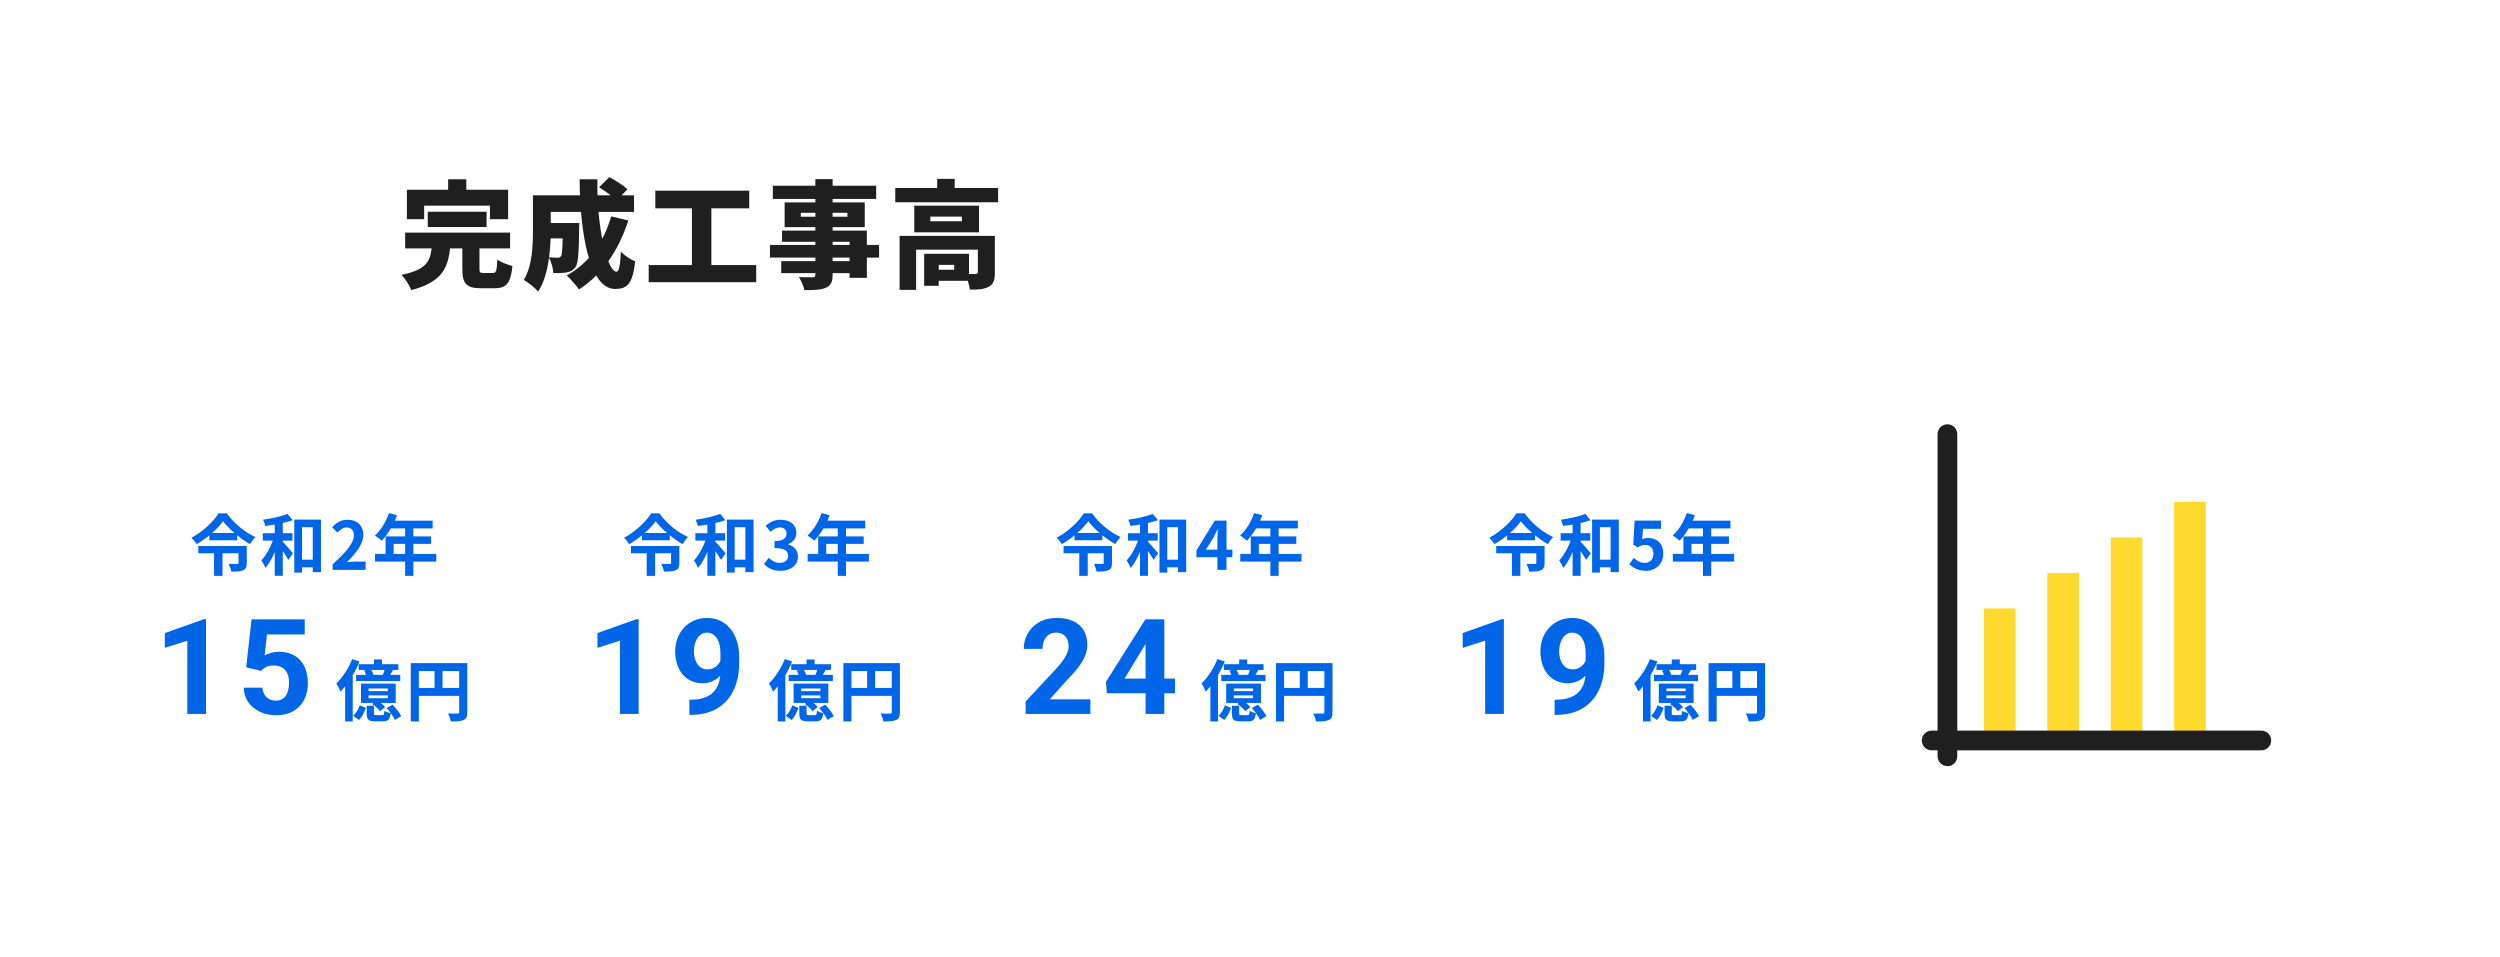 <svg width="601" height="230" viewBox="0 0 601 230" fill="none" xmlns="http://www.w3.org/2000/svg">
<path d="M102.832 50.9H116.972V54.568H102.832V50.9ZM97.4 55.912H122.628V59.72H97.4V55.912ZM103.84 59.076H108.264C107.788 64.116 106.556 67.756 98.856 69.744C98.464 68.652 97.4 66.944 96.504 66.076C102.972 64.76 103.476 62.464 103.84 59.076ZM111.148 58.32H115.264V64.564C115.264 65.516 115.404 65.628 116.3 65.628C116.664 65.628 118.008 65.628 118.456 65.628C119.268 65.628 119.436 65.18 119.548 62.408C120.36 63.024 122.124 63.668 123.188 63.948C122.768 68.148 121.732 69.296 118.848 69.296C118.12 69.296 116.356 69.296 115.656 69.296C112.016 69.296 111.148 68.12 111.148 64.62V58.32ZM107.732 43.088H112.1V48.52H107.732V43.088ZM97.82 45.608H122.152V52.692H117.784V49.444H101.964V52.692H97.82V45.608ZM130.664 53.616H136.852V57.312H130.664V53.616ZM135.312 53.616H139.26C139.26 53.616 139.232 54.596 139.232 55.044C139.148 60.756 139.008 63.332 138.336 64.228C137.72 65.04 137.076 65.32 136.236 65.488C135.48 65.628 134.304 65.656 133.016 65.656C132.96 64.452 132.512 62.856 131.924 61.848C132.792 61.932 133.576 61.96 134.024 61.96C134.388 61.96 134.64 61.876 134.864 61.596C135.172 61.148 135.256 59.3 135.312 54.204V53.616ZM144.02 45.02L146.484 42.584C147.912 43.34 149.872 44.572 150.852 45.496L148.22 48.212C147.38 47.26 145.476 45.916 144.02 45.02ZM146.932 52.02L151.048 53C148.724 60.28 144.636 66.132 139.176 69.576C138.588 68.708 137.104 67 136.236 66.216C141.444 63.388 145.112 58.348 146.932 52.02ZM130.86 46.952H152.42V50.956H130.86V46.952ZM128.116 46.952H132.4V55.38C132.4 59.72 131.924 66.244 129.376 70.08C128.676 69.268 126.828 67.756 125.904 67.28C127.976 63.976 128.116 59.02 128.116 55.352V46.952ZM139.344 43.088H143.628C143.348 53.7 145.84 65.32 148.22 65.32C148.78 65.32 149.116 63.92 149.256 60.504C150.18 61.456 151.608 62.408 152.7 62.828C152.084 68.288 150.768 69.464 147.884 69.464C141.556 69.464 139.4 55.492 139.344 43.088ZM157.544 45.832H180.112V50.088H157.544V45.832ZM155.948 63.724H181.792V67.84H155.948V63.724ZM166.336 48.212H171.012V65.348H166.336V48.212ZM196.016 43.06H200.16V65.992C200.16 67.84 199.74 68.624 198.536 69.184C197.332 69.688 195.792 69.744 193.384 69.744C193.188 68.82 192.572 67.42 192.068 66.608C193.216 66.664 194.868 66.664 195.316 66.664C195.848 66.636 196.016 66.468 196.016 65.992V43.06ZM185.796 44.656H210.632V47.82H185.796V44.656ZM192.516 51.152V52.104H203.716V51.152H192.516ZM188.624 48.66H207.888V54.596H188.624V48.66ZM188.008 55.436H208.392V66.804H204.248V58.124H188.008V55.436ZM185.096 58.88H211.332V61.932H185.096V58.88ZM187.812 62.772H206.488V65.656H187.812V62.772ZM215.224 45.188H239.948V48.632H215.224V45.188ZM225.304 43.004H229.504V46.924H225.304V43.004ZM216.26 56.696H236.56V60.028H220.236V69.688H216.26V56.696ZM235.076 56.696H239.164V65.544C239.164 67.308 238.828 68.372 237.652 68.96C236.476 69.576 235.02 69.632 233.172 69.632C233.032 68.484 232.472 66.832 231.94 65.824C232.892 65.88 234.208 65.88 234.572 65.852C234.936 65.852 235.076 65.768 235.076 65.46V56.696ZM222.168 61.008H225.668V68.708H222.168V61.008ZM223.904 61.008H232.948V67.504H223.904V64.844H229.392V63.668H223.904V61.008ZM223.652 52.076V53.196H231.24V52.076H223.652ZM219.788 49.444H235.356V55.856H219.788V49.444Z" fill="#1F1F1F"/>
<g clip-path="url(#clip0_1163_17275)">
<path d="M484.539 146.258H476.939V176.778H484.539V146.258Z" fill="#FFDA2E"/>
<path d="M499.78 137.719H492.18V176.779H499.78V137.719Z" fill="#FFDA2E"/>
<path d="M515.03 129.18H507.43V176.79H515.03V129.18Z" fill="#FFDA2E"/>
<path d="M530.27 120.641H522.67V176.791H530.27V120.641Z" fill="#FFDA2E"/>
<path d="M468.159 184.18C466.859 184.18 465.789 183.12 465.789 181.81V104.37C465.789 103.07 466.849 102 468.159 102C469.469 102 470.529 103.06 470.529 104.37V181.82C470.529 183.13 469.469 184.19 468.159 184.19V184.18Z" fill="#1F1F1F"/>
<path d="M464.37 180.381C463.07 180.381 462 179.321 462 178.011C462 176.701 463.06 175.641 464.37 175.641H543.62C544.93 175.641 545.99 176.701 545.99 178.011C545.99 179.321 544.93 180.381 543.62 180.381H464.37Z" fill="#1F1F1F"/>
</g>
<path d="M89.901 158.528H91.822V160.4H89.901V158.528ZM86.222 159.68H95.757V161.056H86.222V159.68ZM85.597 162.24H96.222V163.728H85.597V162.24ZM87.549 161.168L89.15 160.864C89.438 161.312 89.725 161.952 89.838 162.384L88.141 162.72C88.046 162.32 87.79 161.648 87.549 161.168ZM92.59 160.592L94.51 161.024C94.109 161.712 93.742 162.368 93.438 162.816L91.966 162.4C92.189 161.872 92.478 161.12 92.59 160.592ZM88.606 167.168V167.84H93.23V167.168H88.606ZM88.606 165.504V166.144H93.23V165.504H88.606ZM86.781 164.336H95.133V168.992H86.781V164.336ZM86.462 169.568L87.95 170.176C87.582 171.184 87.07 172.32 86.317 173.088L84.909 172.096C85.597 171.488 86.157 170.48 86.462 169.568ZM88.157 169.664H89.901V171.488C89.901 171.888 89.981 171.92 90.478 171.92C90.669 171.92 91.597 171.92 91.87 171.92C92.254 171.92 92.35 171.792 92.397 170.864C92.734 171.12 93.438 171.36 93.918 171.456C93.725 173.008 93.261 173.408 92.078 173.408C91.725 173.408 90.541 173.408 90.206 173.408C88.525 173.408 88.157 172.944 88.157 171.504V169.664ZM89.486 169.232L90.638 168.352C91.341 168.784 92.189 169.456 92.573 169.984L91.341 170.96C90.99 170.448 90.174 169.728 89.486 169.232ZM92.942 170.192L94.382 169.408C95.181 170.224 96.078 171.376 96.445 172.176L94.909 173.056C94.573 172.256 93.725 171.056 92.942 170.192ZM84.653 158.448L86.43 159.024C85.358 161.696 83.614 164.496 81.853 166.256C81.677 165.808 81.165 164.752 80.846 164.288C82.35 162.896 83.79 160.672 84.653 158.448ZM82.974 162.912L84.781 161.088L84.797 161.104V173.44H82.974V162.912ZM98.749 159.424H111.31V161.328H100.686V173.44H98.749V159.424ZM110.382 159.424H112.334V171.184C112.334 172.224 112.11 172.768 111.438 173.088C110.782 173.392 109.822 173.44 108.382 173.44C108.302 172.896 107.966 172.016 107.694 171.52C108.622 171.568 109.662 171.552 109.982 171.552C110.286 171.552 110.382 171.456 110.382 171.168V159.424ZM99.805 165.376H111.326V167.28H99.805V165.376ZM104.462 160.464H106.382V166.32H104.462V160.464Z" fill="#0065E6"/>
<path d="M53.621 125.304C52.278 127.176 49.861 129.32 47.254 130.824C47.014 130.376 46.453 129.672 46.022 129.272C48.742 127.848 51.349 125.368 52.55 123.4H54.517C56.245 125.832 58.87 127.976 61.382 129.096C60.901 129.576 60.453 130.232 60.102 130.808C57.685 129.432 55.014 127.16 53.621 125.304ZM50.325 128.136H57.014V129.88H50.325V128.136ZM47.685 131.256H58.406V133H47.685V131.256ZM57.334 131.256H59.318V135.384C59.318 136.28 59.109 136.808 58.438 137.096C57.766 137.384 56.837 137.416 55.621 137.416C55.526 136.856 55.237 136.056 54.965 135.544C55.749 135.592 56.742 135.576 56.981 135.576C57.254 135.576 57.334 135.528 57.334 135.336V131.256ZM51.462 131.672H53.493V138.44H51.462V131.672ZM71.43 134.552H76.213V136.392H71.43V134.552ZM70.742 124.92H77.157V137.544H75.189V126.744H72.614V137.656H70.742V124.92ZM66.053 125H67.974V138.424H66.053V125ZM63.173 128.184H70.309V129.96H63.173V128.184ZM65.925 128.856L67.206 129.288C66.517 131.88 65.269 134.904 63.797 136.536C63.605 135.976 63.157 135.224 62.837 134.728C64.165 133.32 65.382 130.904 65.925 128.856ZM69.126 123.544L70.374 125.048C68.486 125.72 65.942 126.184 63.766 126.44C63.685 126.008 63.446 125.352 63.237 124.936C65.334 124.648 67.669 124.136 69.126 123.544ZM67.797 130.056C68.293 130.52 70.037 132.52 70.421 133L69.317 134.584C68.79 133.608 67.51 131.784 66.885 130.968L67.797 130.056ZM79.957 137V135.656C83.189 132.76 85.078 130.536 85.078 128.712C85.078 127.528 84.454 126.792 83.317 126.792C82.438 126.792 81.749 127.352 81.141 128.024L79.846 126.744C80.933 125.576 82.005 124.952 83.621 124.952C85.846 124.952 87.35 126.376 87.35 128.584C87.35 130.744 85.558 133.048 83.397 135.16C83.99 135.096 84.773 135.016 85.334 135.016H87.894V137H79.957ZM93.491 123.352L95.443 123.848C94.595 126.232 93.187 128.536 91.763 129.976C91.395 129.64 90.579 129 90.115 128.728C91.555 127.48 92.803 125.432 93.491 123.352ZM93.827 125.176H104.003V127.032H92.899L93.827 125.176ZM92.691 128.952H103.635V130.744H94.627V134.104H92.691V128.952ZM90.163 133.16H104.883V135.016H90.163V133.16ZM97.395 126.136H99.379V138.44H97.395V126.136Z" fill="#0065E6"/>
<path d="M49.531 148.836V171.633H45.031V154.023L39.625 155.742V152.195L49.047 148.836H49.531ZM62.772 161.273L59.178 160.414L60.475 148.883H73.256V152.523H64.178L63.616 157.57C63.918 157.393 64.376 157.206 64.991 157.008C65.605 156.799 66.293 156.695 67.053 156.695C68.157 156.695 69.136 156.867 69.991 157.211C70.845 157.555 71.569 158.055 72.162 158.711C72.767 159.367 73.225 160.169 73.537 161.117C73.85 162.065 74.006 163.138 74.006 164.336C74.006 165.346 73.85 166.31 73.537 167.227C73.225 168.133 72.751 168.945 72.116 169.664C71.48 170.372 70.683 170.93 69.725 171.336C68.767 171.742 67.631 171.945 66.319 171.945C65.34 171.945 64.392 171.799 63.475 171.508C62.569 171.216 61.751 170.784 61.022 170.211C60.303 169.638 59.725 168.945 59.288 168.133C58.86 167.31 58.636 166.372 58.616 165.32H63.084C63.147 165.966 63.313 166.523 63.584 166.992C63.866 167.451 64.235 167.805 64.694 168.055C65.152 168.305 65.689 168.43 66.303 168.43C66.876 168.43 67.366 168.32 67.772 168.102C68.178 167.883 68.506 167.581 68.756 167.195C69.006 166.799 69.189 166.341 69.303 165.82C69.428 165.289 69.491 164.716 69.491 164.102C69.491 163.487 69.418 162.93 69.272 162.43C69.126 161.93 68.902 161.497 68.6 161.133C68.298 160.768 67.912 160.487 67.444 160.289C66.985 160.091 66.449 159.992 65.834 159.992C65.001 159.992 64.355 160.122 63.897 160.383C63.449 160.643 63.074 160.94 62.772 161.273Z" fill="#0065E6"/>
<path d="M193.902 158.528H195.822V160.4H193.902V158.528ZM190.222 159.68H199.758V161.056H190.222V159.68ZM189.598 162.24H200.222V163.728H189.598V162.24ZM191.55 161.168L193.15 160.864C193.438 161.312 193.726 161.952 193.838 162.384L192.142 162.72C192.046 162.32 191.79 161.648 191.55 161.168ZM196.59 160.592L198.51 161.024C198.11 161.712 197.742 162.368 197.438 162.816L195.966 162.4C196.19 161.872 196.478 161.12 196.59 160.592ZM192.606 167.168V167.84H197.23V167.168H192.606ZM192.606 165.504V166.144H197.23V165.504H192.606ZM190.782 164.336H199.134V168.992H190.782V164.336ZM190.462 169.568L191.95 170.176C191.582 171.184 191.07 172.32 190.318 173.088L188.91 172.096C189.598 171.488 190.158 170.48 190.462 169.568ZM192.158 169.664H193.902V171.488C193.902 171.888 193.982 171.92 194.478 171.92C194.67 171.92 195.598 171.92 195.87 171.92C196.254 171.92 196.35 171.792 196.398 170.864C196.734 171.12 197.438 171.36 197.918 171.456C197.726 173.008 197.262 173.408 196.078 173.408C195.726 173.408 194.542 173.408 194.206 173.408C192.526 173.408 192.158 172.944 192.158 171.504V169.664ZM193.486 169.232L194.638 168.352C195.342 168.784 196.19 169.456 196.574 169.984L195.342 170.96C194.99 170.448 194.174 169.728 193.486 169.232ZM196.942 170.192L198.382 169.408C199.182 170.224 200.078 171.376 200.446 172.176L198.91 173.056C198.574 172.256 197.726 171.056 196.942 170.192ZM188.654 158.448L190.43 159.024C189.358 161.696 187.614 164.496 185.854 166.256C185.678 165.808 185.166 164.752 184.846 164.288C186.35 162.896 187.79 160.672 188.654 158.448ZM186.974 162.912L188.782 161.088L188.798 161.104V173.44H186.974V162.912ZM202.75 159.424H215.31V161.328H204.686V173.44H202.75V159.424ZM214.382 159.424H216.334V171.184C216.334 172.224 216.11 172.768 215.438 173.088C214.782 173.392 213.822 173.44 212.382 173.44C212.302 172.896 211.966 172.016 211.694 171.52C212.622 171.568 213.662 171.552 213.982 171.552C214.286 171.552 214.382 171.456 214.382 171.168V159.424ZM203.806 165.376H215.326V167.28H203.806V165.376ZM208.462 160.464H210.382V166.32H208.462V160.464Z" fill="#0065E6"/>
<path d="M157.622 125.304C156.278 127.176 153.862 129.32 151.254 130.824C151.014 130.376 150.454 129.672 150.022 129.272C152.742 127.848 155.35 125.368 156.55 123.4H158.518C160.246 125.832 162.87 127.976 165.382 129.096C164.902 129.576 164.454 130.232 164.102 130.808C161.686 129.432 159.014 127.16 157.622 125.304ZM154.326 128.136H161.014V129.88H154.326V128.136ZM151.686 131.256H162.406V133H151.686V131.256ZM161.334 131.256H163.318V135.384C163.318 136.28 163.11 136.808 162.438 137.096C161.766 137.384 160.838 137.416 159.622 137.416C159.526 136.856 159.238 136.056 158.966 135.544C159.75 135.592 160.742 135.576 160.982 135.576C161.254 135.576 161.334 135.528 161.334 135.336V131.256ZM155.462 131.672H157.494V138.44H155.462V131.672ZM175.43 134.552H180.214V136.392H175.43V134.552ZM174.742 124.92H181.158V137.544H179.19V126.744H176.614V137.656H174.742V124.92ZM170.054 125H171.974V138.424H170.054V125ZM167.174 128.184H174.31V129.96H167.174V128.184ZM169.926 128.856L171.206 129.288C170.518 131.88 169.27 134.904 167.798 136.536C167.606 135.976 167.158 135.224 166.838 134.728C168.166 133.32 169.382 130.904 169.926 128.856ZM173.126 123.544L174.374 125.048C172.486 125.72 169.942 126.184 167.766 126.44C167.686 126.008 167.446 125.352 167.238 124.936C169.334 124.648 171.67 124.136 173.126 123.544ZM171.798 130.056C172.294 130.52 174.038 132.52 174.422 133L173.318 134.584C172.79 133.608 171.51 131.784 170.886 130.968L171.798 130.056ZM187.654 137.224C185.782 137.224 184.518 136.536 183.686 135.576L184.806 134.088C185.51 134.776 186.358 135.32 187.43 135.32C188.646 135.32 189.462 134.712 189.462 133.656C189.462 132.488 188.774 131.768 186.198 131.768V130.072C188.374 130.072 189.078 129.336 189.078 128.28C189.078 127.352 188.502 126.792 187.494 126.792C186.646 126.792 185.958 127.192 185.254 127.848L184.054 126.392C185.078 125.512 186.214 124.952 187.59 124.952C189.878 124.952 191.43 126.072 191.43 128.104C191.43 129.368 190.726 130.312 189.462 130.792V130.872C190.806 131.256 191.83 132.232 191.83 133.8C191.83 135.976 189.926 137.224 187.654 137.224ZM197.491 123.352L199.443 123.848C198.595 126.232 197.187 128.536 195.763 129.976C195.395 129.64 194.579 129 194.115 128.728C195.555 127.48 196.803 125.432 197.491 123.352ZM197.827 125.176H208.003V127.032H196.899L197.827 125.176ZM196.691 128.952H207.635V130.744H198.627V134.104H196.691V128.952ZM194.163 133.16H208.883V135.016H194.163V133.16ZM201.395 126.136H203.379V138.44H201.395V126.136Z" fill="#0065E6"/>
<path d="M153.531 148.836V171.633H149.031V154.023L143.625 155.742V152.195L153.047 148.836H153.531ZM165.725 168.211H166.022C167.272 168.211 168.345 168.06 169.241 167.758C170.147 167.445 170.892 166.997 171.475 166.414C172.058 165.831 172.491 165.117 172.772 164.273C173.053 163.419 173.194 162.451 173.194 161.367V157.055C173.194 156.232 173.11 155.508 172.944 154.883C172.788 154.258 172.558 153.742 172.256 153.336C171.965 152.919 171.621 152.607 171.225 152.398C170.84 152.19 170.413 152.086 169.944 152.086C169.444 152.086 169.001 152.211 168.616 152.461C168.23 152.701 167.902 153.029 167.631 153.445C167.371 153.862 167.168 154.341 167.022 154.883C166.886 155.414 166.819 155.971 166.819 156.555C166.819 157.138 166.886 157.695 167.022 158.227C167.157 158.747 167.36 159.211 167.631 159.617C167.902 160.013 168.241 160.331 168.647 160.57C169.053 160.799 169.532 160.914 170.084 160.914C170.616 160.914 171.09 160.815 171.506 160.617C171.933 160.409 172.293 160.138 172.584 159.805C172.886 159.471 173.116 159.102 173.272 158.695C173.439 158.289 173.522 157.878 173.522 157.461L175.006 158.273C175.006 159.003 174.85 159.721 174.538 160.43C174.225 161.138 173.788 161.784 173.225 162.367C172.673 162.94 172.032 163.398 171.303 163.742C170.574 164.086 169.793 164.258 168.959 164.258C167.897 164.258 166.954 164.065 166.131 163.68C165.308 163.284 164.61 162.742 164.038 162.055C163.475 161.357 163.048 160.544 162.756 159.617C162.465 158.69 162.319 157.685 162.319 156.602C162.319 155.497 162.496 154.461 162.85 153.492C163.215 152.523 163.73 151.669 164.397 150.93C165.074 150.19 165.881 149.612 166.819 149.195C167.767 148.768 168.819 148.555 169.975 148.555C171.131 148.555 172.183 148.779 173.131 149.227C174.079 149.674 174.892 150.31 175.569 151.133C176.246 151.945 176.767 152.919 177.131 154.055C177.506 155.19 177.694 156.451 177.694 157.836V159.398C177.694 160.878 177.532 162.253 177.209 163.523C176.897 164.794 176.423 165.945 175.788 166.977C175.163 167.997 174.381 168.872 173.444 169.602C172.517 170.331 171.439 170.888 170.209 171.273C168.98 171.659 167.605 171.852 166.084 171.852H165.725V168.211Z" fill="#0065E6"/>
<path d="M297.902 158.528H299.822V160.4H297.902V158.528ZM294.222 159.68H303.758V161.056H294.222V159.68ZM293.598 162.24H304.222V163.728H293.598V162.24ZM295.55 161.168L297.15 160.864C297.438 161.312 297.726 161.952 297.838 162.384L296.142 162.72C296.046 162.32 295.79 161.648 295.55 161.168ZM300.59 160.592L302.51 161.024C302.11 161.712 301.742 162.368 301.438 162.816L299.966 162.4C300.19 161.872 300.478 161.12 300.59 160.592ZM296.606 167.168V167.84H301.23V167.168H296.606ZM296.606 165.504V166.144H301.23V165.504H296.606ZM294.782 164.336H303.134V168.992H294.782V164.336ZM294.462 169.568L295.95 170.176C295.582 171.184 295.07 172.32 294.318 173.088L292.91 172.096C293.598 171.488 294.158 170.48 294.462 169.568ZM296.158 169.664H297.902V171.488C297.902 171.888 297.982 171.92 298.478 171.92C298.67 171.92 299.598 171.92 299.87 171.92C300.254 171.92 300.35 171.792 300.398 170.864C300.734 171.12 301.438 171.36 301.918 171.456C301.726 173.008 301.262 173.408 300.078 173.408C299.726 173.408 298.542 173.408 298.206 173.408C296.526 173.408 296.158 172.944 296.158 171.504V169.664ZM297.486 169.232L298.638 168.352C299.342 168.784 300.19 169.456 300.574 169.984L299.342 170.96C298.99 170.448 298.174 169.728 297.486 169.232ZM300.942 170.192L302.382 169.408C303.182 170.224 304.078 171.376 304.446 172.176L302.91 173.056C302.574 172.256 301.726 171.056 300.942 170.192ZM292.654 158.448L294.43 159.024C293.358 161.696 291.614 164.496 289.854 166.256C289.678 165.808 289.166 164.752 288.846 164.288C290.35 162.896 291.79 160.672 292.654 158.448ZM290.974 162.912L292.782 161.088L292.798 161.104V173.44H290.974V162.912ZM306.75 159.424H319.31V161.328H308.686V173.44H306.75V159.424ZM318.382 159.424H320.334V171.184C320.334 172.224 320.11 172.768 319.438 173.088C318.782 173.392 317.822 173.44 316.382 173.44C316.302 172.896 315.966 172.016 315.694 171.52C316.622 171.568 317.662 171.552 317.982 171.552C318.286 171.552 318.382 171.456 318.382 171.168V159.424ZM307.806 165.376H319.326V167.28H307.806V165.376ZM312.462 160.464H314.382V166.32H312.462V160.464Z" fill="#0065E6"/>
<path d="M261.622 125.304C260.278 127.176 257.862 129.32 255.254 130.824C255.014 130.376 254.454 129.672 254.022 129.272C256.742 127.848 259.35 125.368 260.55 123.4H262.518C264.246 125.832 266.87 127.976 269.382 129.096C268.902 129.576 268.454 130.232 268.102 130.808C265.686 129.432 263.014 127.16 261.622 125.304ZM258.326 128.136H265.014V129.88H258.326V128.136ZM255.686 131.256H266.406V133H255.686V131.256ZM265.334 131.256H267.318V135.384C267.318 136.28 267.11 136.808 266.438 137.096C265.766 137.384 264.838 137.416 263.622 137.416C263.526 136.856 263.238 136.056 262.966 135.544C263.75 135.592 264.742 135.576 264.982 135.576C265.254 135.576 265.334 135.528 265.334 135.336V131.256ZM259.462 131.672H261.494V138.44H259.462V131.672ZM279.43 134.552H284.214V136.392H279.43V134.552ZM278.742 124.92H285.158V137.544H283.19V126.744H280.614V137.656H278.742V124.92ZM274.054 125H275.974V138.424H274.054V125ZM271.174 128.184H278.31V129.96H271.174V128.184ZM273.926 128.856L275.206 129.288C274.518 131.88 273.27 134.904 271.798 136.536C271.606 135.976 271.158 135.224 270.838 134.728C272.166 133.32 273.382 130.904 273.926 128.856ZM277.126 123.544L278.374 125.048C276.486 125.72 273.942 126.184 271.766 126.44C271.686 126.008 271.446 125.352 271.238 124.936C273.334 124.648 275.67 124.136 277.126 123.544ZM275.798 130.056C276.294 130.52 278.038 132.52 278.422 133L277.318 134.584C276.79 133.608 275.51 131.784 274.886 130.968L275.798 130.056ZM292.662 137V129.72C292.662 129.032 292.726 127.96 292.758 127.256H292.694C292.39 127.896 292.07 128.552 291.734 129.192L289.91 132.136H296.262V133.944H287.622V132.328L292.022 125.16H294.854V137H292.662ZM301.491 123.352L303.443 123.848C302.595 126.232 301.187 128.536 299.763 129.976C299.395 129.64 298.579 129 298.115 128.728C299.555 127.48 300.803 125.432 301.491 123.352ZM301.827 125.176H312.003V127.032H300.899L301.827 125.176ZM300.691 128.952H311.635V130.744H302.627V134.104H300.691V128.952ZM298.163 133.16H312.883V135.016H298.163V133.16ZM305.395 126.136H307.379V138.44H305.395V126.136Z" fill="#0065E6"/>
<path d="M262.125 168.117V171.633H246.562V168.633L253.922 160.742C254.661 159.919 255.245 159.195 255.672 158.57C256.099 157.935 256.406 157.367 256.594 156.867C256.792 156.357 256.891 155.872 256.891 155.414C256.891 154.727 256.776 154.138 256.547 153.648C256.318 153.148 255.979 152.763 255.531 152.492C255.094 152.221 254.552 152.086 253.906 152.086C253.219 152.086 252.625 152.253 252.125 152.586C251.635 152.919 251.26 153.383 251 153.977C250.75 154.57 250.625 155.242 250.625 155.992H246.109C246.109 154.638 246.432 153.398 247.078 152.273C247.724 151.138 248.635 150.237 249.812 149.57C250.99 148.893 252.385 148.555 254 148.555C255.594 148.555 256.938 148.815 258.031 149.336C259.135 149.846 259.969 150.586 260.531 151.555C261.104 152.513 261.391 153.659 261.391 154.992C261.391 155.742 261.271 156.477 261.031 157.195C260.792 157.904 260.448 158.612 260 159.32C259.562 160.018 259.031 160.727 258.406 161.445C257.781 162.164 257.089 162.909 256.328 163.68L252.375 168.117H262.125ZM282.475 163.133V166.664H266.084L265.866 163.93L275.35 148.883H278.928L275.053 155.367L270.334 163.133H282.475ZM279.897 148.883V171.633H275.397V148.883H279.897Z" fill="#0065E6"/>
<path d="M401.902 158.528H403.822V160.4H401.902V158.528ZM398.222 159.68H407.758V161.056H398.222V159.68ZM397.598 162.24H408.222V163.728H397.598V162.24ZM399.55 161.168L401.15 160.864C401.438 161.312 401.726 161.952 401.838 162.384L400.142 162.72C400.046 162.32 399.79 161.648 399.55 161.168ZM404.59 160.592L406.51 161.024C406.11 161.712 405.742 162.368 405.438 162.816L403.966 162.4C404.19 161.872 404.478 161.12 404.59 160.592ZM400.606 167.168V167.84H405.23V167.168H400.606ZM400.606 165.504V166.144H405.23V165.504H400.606ZM398.782 164.336H407.134V168.992H398.782V164.336ZM398.462 169.568L399.95 170.176C399.582 171.184 399.07 172.32 398.318 173.088L396.91 172.096C397.598 171.488 398.158 170.48 398.462 169.568ZM400.158 169.664H401.902V171.488C401.902 171.888 401.982 171.92 402.478 171.92C402.67 171.92 403.598 171.92 403.87 171.92C404.254 171.92 404.35 171.792 404.398 170.864C404.734 171.12 405.438 171.36 405.918 171.456C405.726 173.008 405.262 173.408 404.078 173.408C403.726 173.408 402.542 173.408 402.206 173.408C400.526 173.408 400.158 172.944 400.158 171.504V169.664ZM401.486 169.232L402.638 168.352C403.342 168.784 404.19 169.456 404.574 169.984L403.342 170.96C402.99 170.448 402.174 169.728 401.486 169.232ZM404.942 170.192L406.382 169.408C407.182 170.224 408.078 171.376 408.446 172.176L406.91 173.056C406.574 172.256 405.726 171.056 404.942 170.192ZM396.654 158.448L398.43 159.024C397.358 161.696 395.614 164.496 393.854 166.256C393.678 165.808 393.166 164.752 392.846 164.288C394.35 162.896 395.79 160.672 396.654 158.448ZM394.974 162.912L396.782 161.088L396.798 161.104V173.44H394.974V162.912ZM410.75 159.424H423.31V161.328H412.686V173.44H410.75V159.424ZM422.382 159.424H424.334V171.184C424.334 172.224 424.11 172.768 423.438 173.088C422.782 173.392 421.822 173.44 420.382 173.44C420.302 172.896 419.966 172.016 419.694 171.52C420.622 171.568 421.662 171.552 421.982 171.552C422.286 171.552 422.382 171.456 422.382 171.168V159.424ZM411.806 165.376H423.326V167.28H411.806V165.376ZM416.462 160.464H418.382V166.32H416.462V160.464Z" fill="#0065E6"/>
<path d="M365.622 125.304C364.278 127.176 361.862 129.32 359.254 130.824C359.014 130.376 358.454 129.672 358.022 129.272C360.742 127.848 363.35 125.368 364.55 123.4H366.518C368.246 125.832 370.87 127.976 373.382 129.096C372.902 129.576 372.454 130.232 372.102 130.808C369.686 129.432 367.014 127.16 365.622 125.304ZM362.326 128.136H369.014V129.88H362.326V128.136ZM359.686 131.256H370.406V133H359.686V131.256ZM369.334 131.256H371.318V135.384C371.318 136.28 371.11 136.808 370.438 137.096C369.766 137.384 368.838 137.416 367.622 137.416C367.526 136.856 367.238 136.056 366.966 135.544C367.75 135.592 368.742 135.576 368.982 135.576C369.254 135.576 369.334 135.528 369.334 135.336V131.256ZM363.462 131.672H365.494V138.44H363.462V131.672ZM383.43 134.552H388.214V136.392H383.43V134.552ZM382.742 124.92H389.158V137.544H387.19V126.744H384.614V137.656H382.742V124.92ZM378.054 125H379.974V138.424H378.054V125ZM375.174 128.184H382.31V129.96H375.174V128.184ZM377.926 128.856L379.206 129.288C378.518 131.88 377.27 134.904 375.798 136.536C375.606 135.976 375.158 135.224 374.838 134.728C376.166 133.32 377.382 130.904 377.926 128.856ZM381.126 123.544L382.374 125.048C380.486 125.72 377.942 126.184 375.766 126.44C375.686 126.008 375.446 125.352 375.238 124.936C377.334 124.648 379.67 124.136 381.126 123.544ZM379.798 130.056C380.294 130.52 382.038 132.52 382.422 133L381.318 134.584C380.79 133.608 379.51 131.784 378.886 130.968L379.798 130.056ZM395.702 137.224C393.83 137.224 392.582 136.488 391.686 135.608L392.79 134.12C393.446 134.776 394.294 135.32 395.382 135.32C396.63 135.32 397.478 134.536 397.478 133.128C397.478 131.752 396.678 130.984 395.494 130.984C394.79 130.984 394.406 131.16 393.718 131.608L392.63 130.904L392.966 125.16H399.302V127.128H394.998L394.774 129.64C395.238 129.432 395.654 129.32 396.198 129.32C398.182 129.32 399.846 130.488 399.846 133.08C399.846 135.704 397.878 137.224 395.702 137.224ZM405.491 123.352L407.443 123.848C406.595 126.232 405.187 128.536 403.763 129.976C403.395 129.64 402.579 129 402.115 128.728C403.555 127.48 404.803 125.432 405.491 123.352ZM405.827 125.176H416.003V127.032H404.899L405.827 125.176ZM404.691 128.952H415.635V130.744H406.627V134.104H404.691V128.952ZM402.163 133.16H416.883V135.016H402.163V133.16ZM409.395 126.136H411.379V138.44H409.395V126.136Z" fill="#0065E6"/>
<path d="M361.531 148.836V171.633H357.031V154.023L351.625 155.742V152.195L361.047 148.836H361.531ZM373.725 168.211H374.022C375.272 168.211 376.345 168.06 377.241 167.758C378.147 167.445 378.892 166.997 379.475 166.414C380.058 165.831 380.491 165.117 380.772 164.273C381.053 163.419 381.194 162.451 381.194 161.367V157.055C381.194 156.232 381.11 155.508 380.944 154.883C380.788 154.258 380.558 153.742 380.256 153.336C379.965 152.919 379.621 152.607 379.225 152.398C378.84 152.19 378.413 152.086 377.944 152.086C377.444 152.086 377.001 152.211 376.616 152.461C376.23 152.701 375.902 153.029 375.631 153.445C375.371 153.862 375.168 154.341 375.022 154.883C374.886 155.414 374.819 155.971 374.819 156.555C374.819 157.138 374.886 157.695 375.022 158.227C375.157 158.747 375.36 159.211 375.631 159.617C375.902 160.013 376.241 160.331 376.647 160.57C377.053 160.799 377.532 160.914 378.084 160.914C378.616 160.914 379.09 160.815 379.506 160.617C379.933 160.409 380.293 160.138 380.584 159.805C380.886 159.471 381.116 159.102 381.272 158.695C381.439 158.289 381.522 157.878 381.522 157.461L383.006 158.273C383.006 159.003 382.85 159.721 382.538 160.43C382.225 161.138 381.788 161.784 381.225 162.367C380.673 162.94 380.032 163.398 379.303 163.742C378.574 164.086 377.793 164.258 376.959 164.258C375.897 164.258 374.954 164.065 374.131 163.68C373.308 163.284 372.61 162.742 372.038 162.055C371.475 161.357 371.048 160.544 370.756 159.617C370.465 158.69 370.319 157.685 370.319 156.602C370.319 155.497 370.496 154.461 370.85 153.492C371.215 152.523 371.73 151.669 372.397 150.93C373.074 150.19 373.881 149.612 374.819 149.195C375.767 148.768 376.819 148.555 377.975 148.555C379.131 148.555 380.183 148.779 381.131 149.227C382.079 149.674 382.892 150.31 383.569 151.133C384.246 151.945 384.767 152.919 385.131 154.055C385.506 155.19 385.694 156.451 385.694 157.836V159.398C385.694 160.878 385.532 162.253 385.209 163.523C384.897 164.794 384.423 165.945 383.788 166.977C383.163 167.997 382.381 168.872 381.444 169.602C380.517 170.331 379.439 170.888 378.209 171.273C376.98 171.659 375.605 171.852 374.084 171.852H373.725V168.211Z" fill="#0065E6"/>
<defs>
<clipPath id="clip0_1163_17275">
<rect width="83.98" height="82.18" fill="white" transform="translate(462 102)"/>
</clipPath>
</defs>
</svg>
